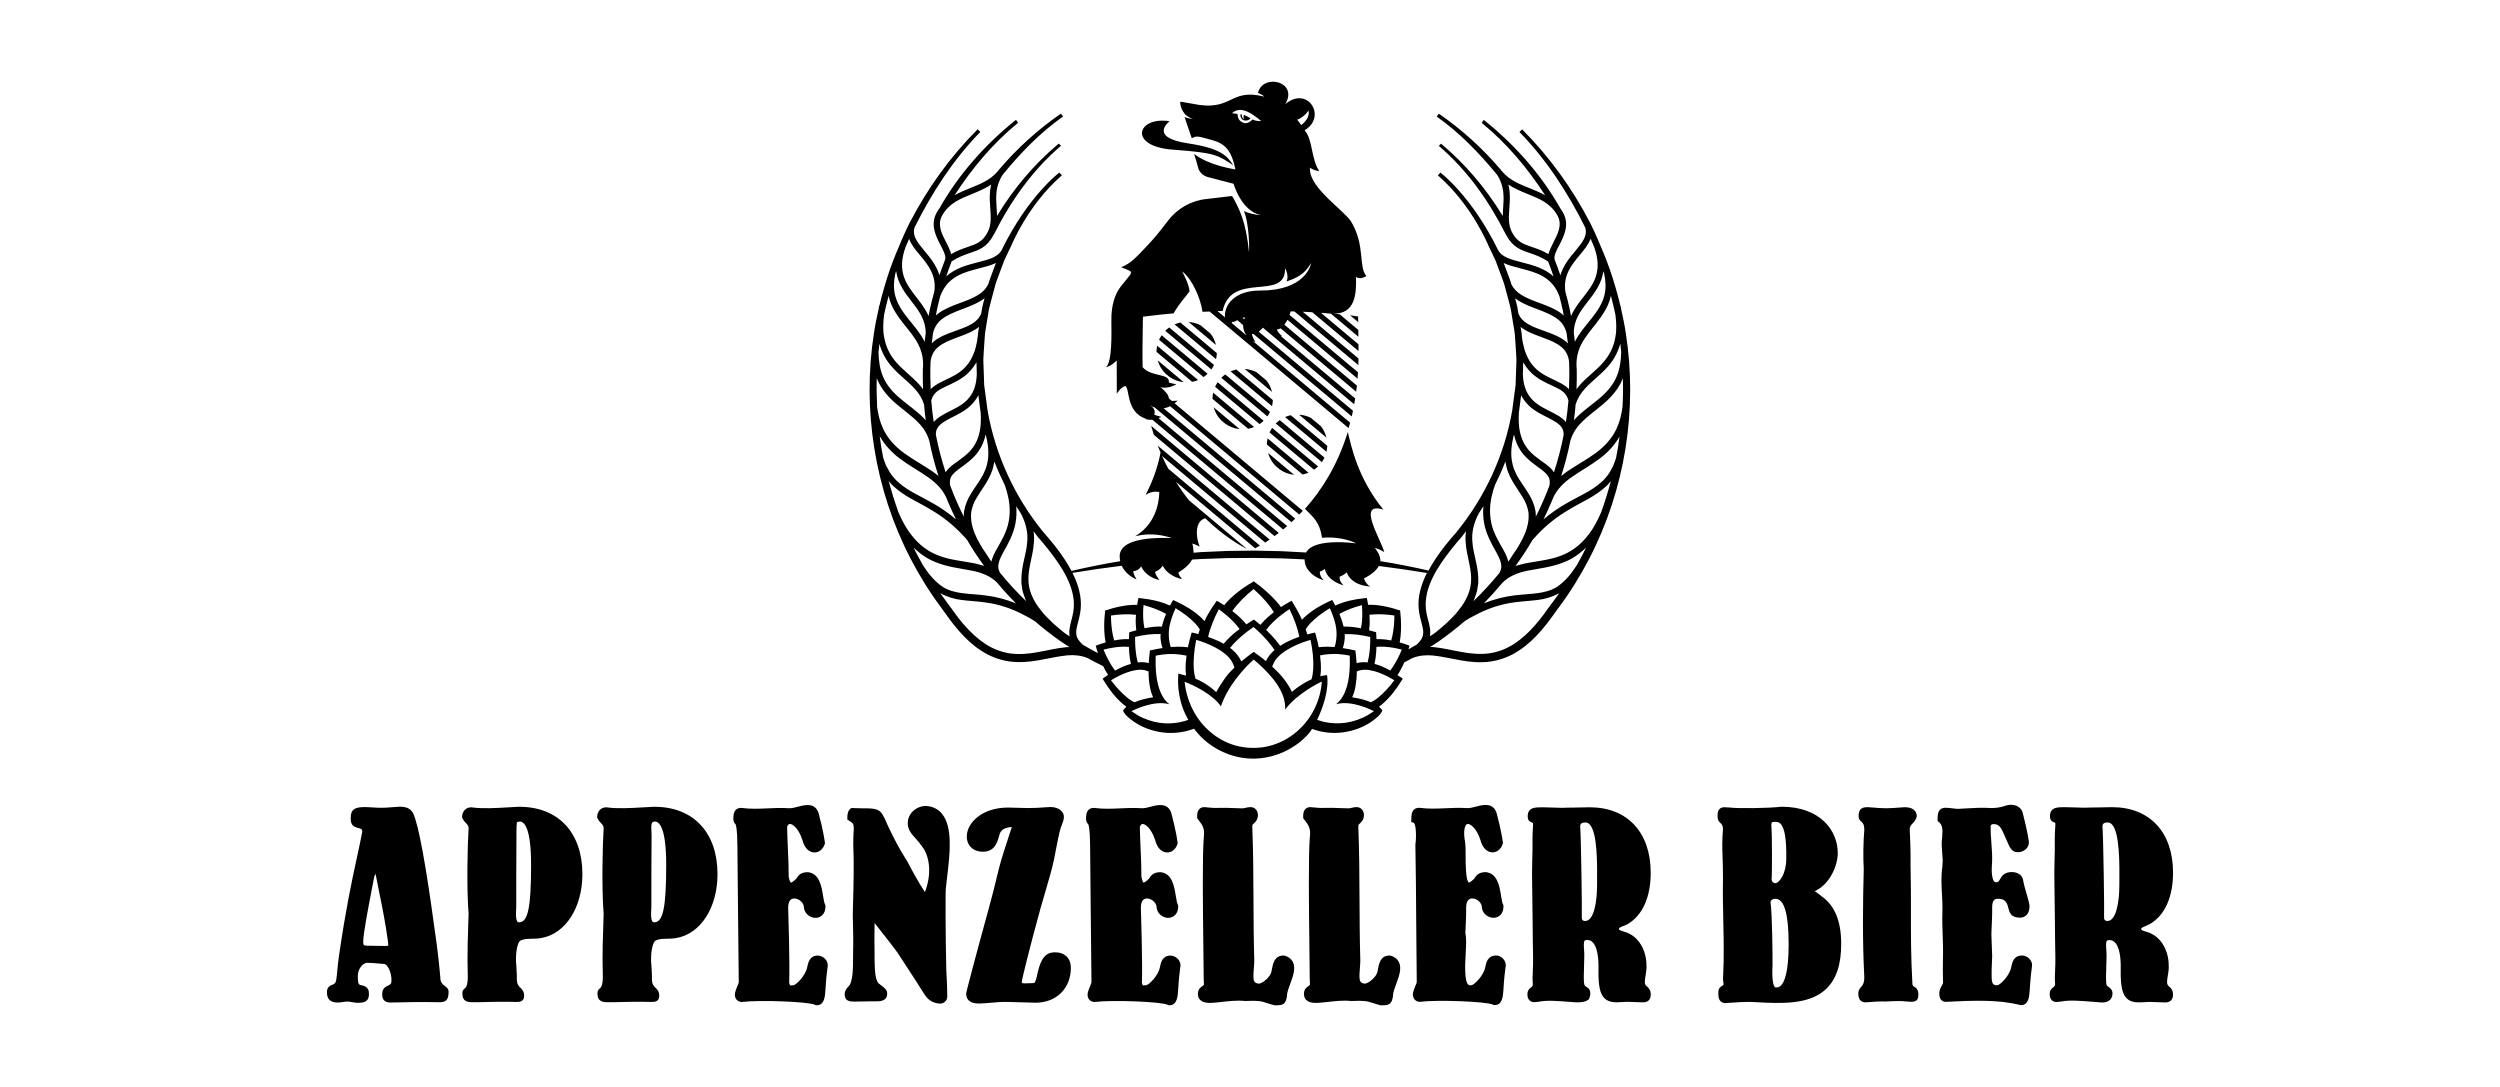 <?xml version="1.0" encoding="UTF-8"?>
<svg id="Ebene_1" data-name="Ebene 1" xmlns="http://www.w3.org/2000/svg" viewBox="0 0 460 200">
  <path d="M215.21,22.3s-3.96,2.96,3.27,4.06c5.96.89,7.24,2.2,8.45,4.04-2.95-1.84-2.97-2.26-11.19-2.87-8.23-.61-6.54-6.16-.53-5.23ZM219.52,70.22c.33-.07.63-.17.93-.29l-7.53-6.32c-.08.37-.12.74-.13,1.13l6.56,5.51c.05,0,.11-.01.16-.03ZM235.44,86.35c.78.56,1.7.92,2.68,1.02l-4.79-4.02c.27.95.77,1.78,1.43,2.43l.68.57ZM225.42,77.94c.78.56,1.7.92,2.68,1.02l-4.79-4.02c.27.95.77,1.78,1.43,2.43l.68.57ZM229.82,78.86c.32-.07.63-.17.93-.29l-7.53-6.32c-.08.37-.12.74-.13,1.13l6.56,5.51c.05,0,.11-.01.16-.03ZM223.37,67.15l-8.23-6.9c-.26.19-.51.4-.73.62l8.48,7.11c.18-.26.35-.54.48-.83ZM215.12,69.3c.78.56,1.7.92,2.68,1.02l-4.79-4.02c.27.95.77,1.78,1.43,2.43l.68.57ZM217.18,59.35c-.37.08-.72.19-1.05.34l7.62,6.39c.09-.36.14-.73.15-1.11l-6.71-5.63s0,0-.01,0ZM222.2,68.78l-8.46-7.1c-.18.27-.33.55-.47.84l8.18,6.86c.27-.18.52-.39.75-.61ZM239.84,87.27c.32-.07.63-.17.93-.29l-7.53-6.32c-.08.37-.12.74-.13,1.13l6.56,5.51c.05,0,.11-.01.16-.03ZM249.91,59.28c0-.41-.01-.77-.02-1.04-.46-.08-.96-.15-1.48-.23l1.5,1.26ZM220.9,59.85c-.67-.35-1.42-.55-2.19-.6l5.03,4.22c-.19-.77-.53-1.47-.99-2.07l-1.85-1.55ZM257.69,124.57l.42.3s-.27.44-.28.46c-.97,1.55-2.06,3-3.49,4.23-.19.16-.39.31-.6.46.03.02.51.52.62.73-.35.79-1.13,1.39-1.81,1.89-1.57,1.15-3.5,1.85-5.42,2.11-1.93.26-3.89.04-5.71-.63-.24.37-.46.69-.65.9-2.53,2.84-6.31,4.55-10.16,4.57-3.85,0-7.64-1.73-10.15-4.58-.27-.3-.51-.61-.75-.93-1.86.71-3.87.94-5.85.68-1.92-.26-3.85-.96-5.42-2.11-.68-.5-1.46-1.1-1.81-1.89.11-.2.59-.7.62-.73-.21-.15-.41-.3-.6-.46-1.44-1.23-2.52-2.68-3.49-4.23,0-.01-.28-.46-.28-.46l.42-.3c.19-.14.39-.27.58-.39-.34-.53-.63-1.07-.9-1.62-.98-.48-1.95-.97-2.9-1.5-1.15-.47-2.42-.6-3.74-.48-1.67.16-3.38.58-5.16.89-1.76.31-3.63.48-5.49.22-1.86-.26-3.65-.97-5.19-2-3.13-2.03-5.32-5.06-7.33-7.91-2.13-2.84-4.01-5.89-5.65-9.05-6.57-12.68-8.92-27.45-6.7-41.52.22-1.48.52-2.92.85-4.37.03-.18.04-.36.07-.53h.05c.54-2.27,1.19-4.52,1.95-6.72.02-.06.03-.11.04-.16h.02c.59-1.68,1.27-3.35,2-5.01.03-.08.05-.15.09-.23h0c.46-1.05.93-2.11,1.45-3.14.02-.05.03-.09.05-.13h.02c3.27-6.29,7.45-12.13,12.48-17.14l.49.49c-5,5.1-8.94,11.23-12.12,17.61-.41,1.45.42,2.57,1.86,4.3,1.03,1.23,2.19,2.63,2.73,4.45.33-.95.67-1.9,1.04-2.84l.03-.11c.15-.63-.33-1.56-.84-2.54-.88-1.7-1.98-3.82-.71-6.06.14-.27.31-.51.48-.74h0c3.57-6.32,8.45-11.79,14.09-16.3.19.24.2.28.39.54-4.6,3.75-8.48,8.37-11.68,13.33.88-.5,1.82-.88,2.74-1.26,1.89-.77,3.75-1.46,5.16-3.1.1-.13.2-.26.3-.38,3.32-3.9,7.15-7.37,11.36-10.27.19.24.2.28.39.53-4.2,2.95-7.8,6.69-11.06,10.65-1.43,2.14-1.3,4.19-1.16,6.19.03.48.07.97.08,1.45,3.02-5.02,6.86-9.55,11.35-13.31,0,.02.02.03.03.04.02.01.03.02.05.03.23.2.06.13.34.33-5.24,4.46-9.28,10.19-12.35,16.33h-.03c-.03.05-.05.11-.09.18-1.15,2.17-2.68,2.69-4.3,3.23-1.01.34-2.13.73-3.36,1.55-.35.9-.68,1.82-.99,2.74,1.72-1.54,3.91-2.1,5.83-2.59,1.99-.51,3.72-.95,4.39-2.3,4.87-9.94,10.59-14.21,10.59-14.21.02.01.25.25.47.51l-.27.24c-6.06,5.36-9.02,12.66-9.02,12.66-.43.94-.93,1.87-1.34,2.82l-1.09,2.93c-.17.49-.39.97-.52,1.47l-.4,1.51c-.25,1.01-.56,2-.78,3.02l-.51,3.08c-.07.52-.19,1.03-.23,1.54l-.11,1.56c-.06,1.04-.15,2.07-.19,3.11l.11,3.11.05,1.56.21,1.55.41,3.09c1.43,8.21,5.01,15.97,10.29,22.43,1.39,1.57,2.72,3.19,3.88,4.96.46.69.88,1.41,1.27,2.15,2.97-.69,5.97-1.3,8.98-1.79-.05-.21-.09-.43-.1-.66-.35-4.05,8.07-3.62,9.62-3.61-1.65-.49-3.82-1.02-6.78-.33,4.63-2.69,4.43-8.11,4.43-8.11,0,0-1.17-.38-2.51.52,1.67-3.21,2.4-5.92,2.75-7.81-.18-.41-.35-.83-.52-1.26l20.6,17.29c-.29.19-.57.37-.83.54l-18.97-15.92c.36.81.74,1.59,1.14,2.33l16.87,14.16c-.34.19-.64.36-.89.48l-14.57-12.23c.77,1.23,1.57,2.36,2.39,3.39l10.71,8.99c-1.25-.63-4.34-2.39-7.69-5.66,0,0,0,0,0,0-1.61.36-2,2.71-1.04,5.21-.53-.31-1.02-.46-1.36-.58.13.29.22,1.24.24,1.54,0,.05,0,.11,0,.16l1.35-.11,4.95-.22,4.96-.06,4.96.11,4.49.24c1.43-2.79,9.2-1.68,9.2-1.68,0,0-2.28-1.33-6.28-1.04-.44-2.97-1.62-3.75-3.13-5.32,2.99-3.33,5.96-7.92,7.85-14.05,0-.02.02-.04.03-.06.65,2.67,1.85,8.51,6.54,14.26-4.94-1.54-.57,5.22.17,7.82-.69-.46-1.38-.68-1.73-.76.16.23,1.07,1.3,1.01,2.42,2.97.48,5.93,1.06,8.86,1.73.38-.71.79-1.41,1.23-2.07,1.16-1.76,2.49-3.39,3.88-4.96,5.28-6.46,8.87-14.22,10.29-22.43l.41-3.09.21-1.55.05-1.56.11-3.11c-.04-1.04-.13-2.08-.19-3.11l-.11-1.56c-.04-.52-.16-1.03-.23-1.54l-.51-3.08c-.21-1.01-.53-2.01-.78-3.02l-.4-1.51c-.14-.5-.35-.98-.52-1.47l-1.09-2.93c-.41-.95-.91-1.87-1.34-2.82,0,0-2.96-7.3-9.02-12.66l-.27-.24c.22-.26.46-.5.47-.51,0,0,5.71,4.26,10.59,14.21.67,1.35,2.41,1.79,4.39,2.3,1.92.49,4.11,1.05,5.83,2.59-.3-.93-.64-1.84-.99-2.74-1.23-.82-2.35-1.21-3.36-1.55-1.62-.55-3.14-1.06-4.3-3.23-.04-.07-.06-.12-.09-.19h-.03c-3.07-6.12-7.11-11.86-12.35-16.32.29-.19.12-.13.34-.33.02-.01.03-.02.05-.03,0-.01.02-.02.03-.04,4.48,3.76,8.33,8.29,11.35,13.31.01-.48.04-.98.08-1.45.14-2,.27-4.05-1.16-6.19-3.26-3.95-6.87-7.7-11.06-10.65.19-.24.2-.28.39-.53,4.21,2.9,8.04,6.37,11.36,10.27.1.13.2.26.3.38,1.41,1.64,3.26,2.34,5.16,3.1.92.38,1.85.76,2.74,1.26-3.21-4.96-7.08-9.59-11.68-13.33.19-.25.2-.29.39-.54,5.64,4.51,10.52,9.98,14.09,16.29h0c.17.24.34.48.48.75,1.27,2.24.17,4.37-.71,6.06-.51.98-.99,1.92-.84,2.54l.03.11c.37.94.71,1.88,1.04,2.84.54-1.82,1.7-3.22,2.73-4.45,1.44-1.73,2.27-2.85,1.86-4.3-3.18-6.38-7.12-12.52-12.12-17.61l.49-.49c5.02,5.01,9.21,10.84,12.48,17.14h.02s.03.08.05.13c.52,1.03.99,2.09,1.45,3.14h0c.04.07.06.15.09.23.73,1.65,1.41,3.32,2,5.02h.02s.02.09.04.15c.76,2.2,1.41,4.45,1.95,6.73h.05c.03.17.04.35.07.53.32,1.45.63,2.89.85,4.37,2.22,14.07-.12,28.84-6.7,41.52-1.64,3.16-3.52,6.21-5.65,9.05-2.01,2.85-4.21,5.88-7.33,7.91-1.54,1.03-3.33,1.73-5.19,2-1.87.27-3.73.1-5.49-.22-1.77-.3-3.49-.73-5.16-.89-1.32-.12-2.6.01-3.74.48-.5.28-1,.54-1.5.8-.34.8-.75,1.57-1.24,2.33.19.13.39.25.58.39ZM257.94,119.53c-1.03-.27-2.1-.46-3.15-.53-.51-.03-1.02-.02-1.52.02-.02.7-.07,1.4-.17,2.1-.05.34-.11.68-.19,1.03.43.12.86.27,1.27.43.57.23,1.11.51,1.64.8.85-1.14,1.55-2.49,2.12-3.86ZM247.07,119.25c.65.1,1.29.22,1.94.36h0s.38.07.38.07l.05.42c.08.65.14,1.29.17,1.93.13-.03.26-.07.39-.1.56-.11,1.11-.1,1.64-.04.08-.31.15-.64.21-.96.22-1.21.29-2.48.27-3.72-1.54-.37-3.16-.59-4.7-.53.11,1.3-.3,2.42-.36,2.58ZM247.21,115.3c.9-.03,1.77.06,2.63.2.19.03.38.08.57.12.08-.36.14-.74.18-1.11.1-1.03.09-2.12,0-3.17-1.45.39-2.9.92-4.15,1.62.22.52.42,1.04.58,1.59.07.25.14.51.2.76ZM252.84,116.23h0s.36.1.36.1l.03.39c.02.3.03.59.04.88.56-.01,1.11.01,1.65.07.36.04.72.1,1.07.17.09-.31.17-.63.23-.95.24-1.17.34-2.42.35-3.64-1.55-.23-3.14-.31-4.6-.13.04.49.06.97.05,1.47-.01.45-.05.91-.11,1.38.31.08.62.16.93.26ZM286.91,109.13c-1.23.69-2.61,1.11-3.96,1.26-1.41.18-2.79.24-4.12.42-2.68.32-5.23,1.19-7.6,2.49-.6.29-1.18.64-1.75,1.01-1.54,1.33-3.15,2.58-4.82,3.75-.49.34-1,.66-1.51.98.2.01.39,0,.58.02,1.85.18,3.56.63,5.28.92,1.69.31,3.39.46,5.03.23,1.64-.23,3.21-.85,4.61-1.77,1.4-.92,2.66-2.09,3.78-3.38.58-.63,1.09-1.32,1.62-2.01.5-.71,1.02-1.43,1.56-2.13.45-.59.87-1.2,1.3-1.8ZM291.82,100.77c-1.17,1.15-2.57,2.11-4.11,2.7-2.18.88-4.5,1.12-6.64,1.54-1.8.36-3.45,1.02-4.63,2.23-1.08,1.3-2.22,2.56-3.41,3.77,1.81-.72,3.72-1.24,5.65-1.46,2.79-.35,5.61-.18,7.79-1.56,1.47-.97,2.63-2.39,3.63-3.94.37-.67.74-1.32,1.09-1.99.23-.43.43-.86.64-1.29ZM296.4,88.52c-.3.37-.61.75-.98,1.05-2.02,1.86-4.49,2.83-6.64,4.15-2.19,1.27-4.18,2.82-5.91,4.66-.32.33-.61.68-.92,1.02-.4.68-.8,1.36-1.23,2.02-.59.92-1.22,1.83-1.87,2.72.65-.2,1.3-.36,1.93-.5,2.25-.42,4.44-.62,6.43-1.39,2-.74,3.7-2.08,5-3.78,1-1.24,1.73-2.68,2.38-4.16.69-1.9,1.29-3.82,1.8-5.77ZM298.04,80.25c-.91,1.62-2.2,3.02-3.66,4.1-1.71,1.29-3.56,2.29-5.21,3.45-1.38.97-2.57,2.13-3.28,3.55-.08.2-.17.4-.26.61-.02.08-.06.14-.09.22-.48,1.15-.99,2.28-1.54,3.39,1.29-1.09,2.69-2.08,4.14-2.9,2.25-1.33,4.69-2.3,6.48-3.94.49-.38.84-.87,1.23-1.33.36-.49.63-1.04.93-1.57.19-.51.4-1.01.57-1.53.27-1.34.48-2.68.66-4.04ZM288.69,71.61c.08-1.68.09-3.37.02-5.05-.12-1.08-.58-2.04-1.43-2.73-.88-.73-2.03-1.2-3.22-1.64-1.18-.45-2.44-.85-3.63-1.59-.23-.12-.43-.29-.64-.46.04.2.06.41.1.61h0c.03.21.07.42.09.61l.04.48c.04.38.08.75.16,1.12.18.71.3,1.45.6,2.11.52,1.35,1.37,2.54,2.55,3.37,1.17.87,2.57,1.38,3.99,2.14.47.28.96.61,1.38,1.03ZM286.78,71.55c-1.28-.69-2.8-1.22-4.12-2.2-.99-.69-1.8-1.64-2.39-2.69l-.06,2.15c.02.86.13,1.71.4,2.5.41,1.3,1.27,2.38,2.43,3.15,1.15.81,2.52,1.31,3.87,2.14.42.28.86.62,1.22,1.06.2-1.32.36-2.64.46-3.97-.22-.92-.83-1.65-1.8-2.14ZM279.51,75.73s-.02.07-.03.1c-.04.67-.06,1.34-.02,2,.08,1.6.5,3.16,1.38,4.42.88,1.28,2.21,2.15,3.62,3.17.5.39,1.07.85,1.47,1.48.73-2.27,1.34-4.57,1.79-6.89,0-.37-.05-.74-.2-1.05-.23-.54-.72-.96-1.29-1.33-1.16-.74-2.6-1.28-3.89-2.17-1.01-.67-1.88-1.63-2.45-2.74l-.39,3.02ZM298.54,69.77c-.73,1.81-2.08,3.33-3.51,4.54-1.43,1.23-2.95,2.26-4.14,3.53-.92.92-1.57,2.03-1.94,3.24-.44,2.21-1.01,4.38-1.69,6.51.37-.31.76-.61,1.16-.88,1.76-1.21,3.59-2.16,5.21-3.37,1.61-1.18,2.98-2.66,3.81-4.45.58-1.25.91-2.6,1.1-3.98.1-1.77.12-3.56.07-5.33-.02.06-.05.13-.07.2ZM298.13,63.24c-.44,1.58-1.23,3.07-2.33,4.26-1.31,1.5-2.9,2.61-4.12,3.96-.82.87-1.43,1.87-1.77,2.97-.07.97-.18,1.94-.31,2.9.11-.14.23-.28.36-.4,1.35-1.39,2.92-2.41,4.28-3.58,1.38-1.15,2.55-2.46,3.22-4.06.61-1.43.81-2.99.84-4.58-.05-.5-.1-.98-.16-1.48ZM293.81,59.37c-1.06,1.35-2.16,2.61-2.88,4.03-.72,1.42-.98,3-.81,4.58h0c.03,1.22,0,2.43-.04,3.65.22-.34.47-.65.75-.94,1.35-1.47,2.92-2.57,4.11-3.95,1.22-1.35,2.02-2.99,2.3-4.78.25-1.32.16-2.68,0-4.05-.25-1.19-.53-2.35-.84-3.52-.03.11-.03.22-.06.33-.45,1.79-1.49,3.3-2.54,4.64ZM292.2,55.43c-1.35,1.74-2.63,3.41-2.62,5.87.07.53.14,1.05.2,1.59,0-.02.02-.04.02-.05.81-1.62,2-2.92,3.03-4.23,1.04-1.3,1.96-2.66,2.35-4.18.36-1.32.27-2.72-.01-4.09-.05-.14-.1-.3-.15-.44-.33,2.32-1.62,3.99-2.82,5.54ZM288.01,53.61c.29,1.06.57,2.12.8,3.2.1.44.17.9.26,1.34.56-1.28,1.4-2.38,2.23-3.44,1.89-2.42,3.67-4.72,2.01-9.29-.21-.5-.42-1-.64-1.49-.4,1.06-1.18,2.02-1.96,2.95-1.53,1.84-3.1,3.74-2.69,6.72ZM286.56,39.63c-1.25-2.22-3.28-3.05-5.43-3.91-.75-.3-1.5-.62-2.23-.99-.46-.23-.92-.47-1.36-.77.09.38.16.75.21,1.12.13,1.13.05,2.22-.03,3.24-.12,1.59-.22,3.09.5,4.44.94,1.76,2.07,2.15,3.65,2.68.69.24,1.45.49,2.28.9.25.12.51.26.77.42.07-.31.19-.63.33-.95.17-.4.37-.8.58-1.22.83-1.61,1.69-3.26.73-4.96ZM279.93,54.26c1.07.67,2.32,1.11,3.59,1.58,1.27.48,2.59.96,3.78,1.85.16.11.29.26.43.38-.07-.33-.12-.66-.18-.99-.19-.86-.39-1.72-.62-2.57-1.35-3.64-4.32-4.4-7.21-5.14-1.09-.28-2.14-.55-3.04-.98l.78,2.09c.18.51.4,1,.54,1.5l.06.25c.39.84,1.04,1.53,1.88,2.03ZM279.21,56.63l.17,1.03c.3.8.9,1.45,1.69,1.92,1.01.61,2.21,1,3.43,1.45,1.2.44,2.49.91,3.61,1.8.14.11.25.25.38.38-.06-.61-.14-1.22-.22-1.82-.23-1.08-.8-2.03-1.7-2.7-.99-.74-2.21-1.23-3.46-1.71-1.26-.48-2.57-.94-3.8-1.71-.18-.12-.36-.25-.53-.38.16.58.32,1.16.44,1.75ZM278.33,85.48c.07.23.11.48.2.71l.3.69c.16.47.47.89.71,1.33.55.88,1.18,1.72,1.75,2.68.6.92,1.04,2.03,1.25,3.18.04.33.05.66.05,1,.94-1.86,1.77-3.77,2.5-5.71.08-.47.1-.93-.04-1.32-.19-.59-.73-1.1-1.36-1.59-1.28-.95-2.84-1.97-3.86-3.48-.63-.92-1.02-1.95-1.26-3-.02.07-.04.15-.07.23-.42,1.76-.62,3.57-.17,5.28ZM274.37,96.11c.34,1.71,1.2,3.24,2.14,4.86.39.69.8,1.45,1.01,2.35.07-.1.14-.18.22-.28.44-.71.9-1.4,1.38-2.09.76-1.23,1.46-2.49,1.83-3.83.29-.95.38-1.93.29-2.87-.17-.93-.49-1.84-1.04-2.71-.52-.88-1.15-1.74-1.72-2.68-.25-.49-.57-.94-.77-1.48l-.32-.78c-.1-.27-.15-.55-.23-.83-.07-.28-.12-.57-.17-.85-.57,1.48-1.22,2.92-1.92,4.34-.19.55-.37,1.1-.5,1.66-.45,1.72-.54,3.5-.19,5.19ZM270.92,99.71c.13,2.14,1.05,4.29,1.08,6.75v.91c-.04.31-.1.61-.15.91-.06.62-.31,1.18-.51,1.76-.06.21-.15.41-.25.6,1.71-1.66,3.34-3.41,4.84-5.26.24-.47.36-.94.3-1.45-.08-.73-.48-1.51-.91-2.31-.89-1.57-1.85-3.32-2.22-5.24-.21-1.07-.24-2.15-.16-3.22-.27.45-.57.89-.86,1.33-.85,1.63-1.34,3.4-1.16,5.22ZM262.6,109.02c-.23.95-.32,1.92-.25,2.88.08.98.35,1.92.62,2.96.12.52.23,1.1.19,1.72,0,.17-.03.34-.06.5.19-.14.41-.26.61-.4.18-.12.35-.26.53-.39.65-.53,1.31-1.07,1.92-1.63.77-.79,1.63-1.52,2.25-2.41,1.38-1.68,2.32-3.67,2.28-5.78.02-2.12-.86-4.3-1.01-6.69-.06-.68-.03-1.37.07-2.04-.26.34-.51.68-.77,1.01l-.03.03h0c-1.36,1.55-2.64,3.15-3.78,4.83-1.13,1.68-2.09,3.49-2.57,5.39ZM186.83,96.38c-.37,1.92-1.33,3.67-2.22,5.24-.43.8-.83,1.58-.91,2.31-.07.51.05.98.3,1.45,1.5,1.86,3.12,3.61,4.84,5.26-.1-.2-.19-.39-.25-.6-.2-.58-.45-1.15-.51-1.76-.05-.3-.11-.6-.14-.91v-.91c.02-2.46.94-4.61,1.07-6.75.18-1.82-.31-3.59-1.16-5.22-.29-.44-.59-.88-.86-1.33.09,1.07.05,2.15-.16,3.22ZM182.23,87.38c-.2.54-.52.99-.77,1.48-.57.94-1.21,1.81-1.72,2.68-.55.86-.88,1.78-1.04,2.71-.09.95,0,1.92.29,2.87.38,1.34,1.07,2.59,1.83,3.83.48.69.93,1.38,1.38,2.09.08.1.15.18.22.28.21-.9.62-1.65,1.01-2.35.93-1.61,1.8-3.15,2.14-4.86.36-1.69.26-3.47-.19-5.19-.13-.56-.31-1.11-.5-1.66-.7-1.42-1.35-2.86-1.92-4.34-.05.28-.1.57-.17.85-.08.28-.12.56-.23.83l-.32.78ZM180.1,82.96c-1.02,1.52-2.57,2.53-3.86,3.48-.64.49-1.17,1-1.36,1.59-.14.39-.12.85-.04,1.32.73,1.94,1.56,3.85,2.5,5.71,0-.34,0-.67.05-1,.21-1.15.65-2.26,1.25-3.18.57-.96,1.2-1.8,1.75-2.68.24-.44.54-.86.71-1.33l.3-.69c.09-.23.12-.48.2-.71.45-1.71.26-3.52-.17-5.28-.02-.08-.04-.16-.07-.23-.24,1.05-.63,2.09-1.26,3ZM171.35,73.69c.1,1.33.26,2.65.46,3.97.37-.44.8-.78,1.22-1.06,1.35-.84,2.72-1.34,3.87-2.14,1.16-.77,2.02-1.85,2.43-3.15.26-.79.37-1.64.4-2.5l-.06-2.15c-.59,1.05-1.4,1.99-2.39,2.69-1.31.98-2.84,1.51-4.12,2.2-.97.49-1.58,1.22-1.8,2.14ZM172.61,70.58c1.42-.76,2.83-1.27,3.99-2.14,1.17-.83,2.02-2.02,2.55-3.37.31-.66.43-1.4.6-2.11.07-.37.12-.74.16-1.12l.04-.48c.02-.2.06-.4.09-.6h0c.04-.21.06-.42.1-.62-.21.17-.42.34-.64.46-1.18.73-2.44,1.14-3.63,1.59-1.18.45-2.34.91-3.22,1.64-.85.69-1.31,1.65-1.43,2.73-.07,1.69-.05,3.37.02,5.05.41-.42.91-.75,1.38-1.03ZM172.2,80.01c.45,2.33,1.06,4.63,1.79,6.89.4-.63.97-1.1,1.47-1.48,1.41-1.02,2.74-1.89,3.62-3.17.89-1.25,1.3-2.82,1.38-4.42.04-.66.03-1.33-.02-2,0-.03-.02-.07-.03-.1l-.39-3.02c-.57,1.11-1.44,2.07-2.45,2.74-1.29.89-2.73,1.43-3.89,2.17-.57.38-1.06.8-1.29,1.33-.15.31-.19.68-.2,1.05ZM181.15,54.88c-.17.13-.35.26-.53.38-1.23.77-2.54,1.23-3.8,1.71-1.25.48-2.47.97-3.46,1.71-.9.67-1.47,1.62-1.7,2.7-.09.6-.16,1.21-.22,1.82.13-.13.24-.27.38-.38,1.12-.9,2.4-1.37,3.61-1.8,1.21-.45,2.41-.83,3.43-1.45.79-.47,1.39-1.12,1.69-1.92l.17-1.03c.12-.59.28-1.17.44-1.75ZM174.1,44.59c.22.41.41.82.58,1.22.15.32.26.64.33.95.26-.16.52-.3.77-.42.83-.4,1.59-.66,2.28-.9,1.58-.53,2.72-.91,3.65-2.68.72-1.35.62-2.86.5-4.44-.08-1.02-.15-2.11-.03-3.24.05-.37.11-.75.21-1.12-.44.29-.9.54-1.36.77-.73.37-1.48.69-2.23.99-2.15.87-4.19,1.69-5.43,3.91-.96,1.7-.1,3.36.73,4.96ZM172.19,58.07c.14-.12.27-.27.43-.38,1.19-.88,2.51-1.37,3.78-1.85,1.27-.47,2.52-.91,3.59-1.58.84-.5,1.48-1.19,1.88-2.03l.06-.25c.14-.51.36-1,.54-1.5l.78-2.09c-.9.43-1.95.7-3.04.98-2.9.74-5.86,1.5-7.21,5.14-.23.85-.43,1.71-.62,2.57-.06.33-.11.66-.18.99ZM168.63,54.72c.83,1.06,1.68,2.16,2.23,3.44.08-.45.15-.9.26-1.34.23-1.08.51-2.15.8-3.2.41-2.98-1.16-4.89-2.69-6.72-.79-.93-1.56-1.89-1.96-2.95-.22.49-.44.99-.64,1.49-1.66,4.57.13,6.86,2.01,9.29ZM164.73,54.43c.39,1.52,1.31,2.88,2.35,4.18,1.04,1.31,2.22,2.6,3.03,4.23,0,.01.02.03.02.05.06-.54.13-1.06.2-1.59,0-2.46-1.27-4.13-2.62-5.87-1.2-1.54-2.49-3.22-2.82-5.54-.05.14-.1.3-.15.44-.29,1.37-.37,2.77-.02,4.09ZM162.68,61.97c.28,1.79,1.08,3.43,2.3,4.78,1.2,1.37,2.77,2.48,4.11,3.95.28.29.52.6.75.94-.04-1.22-.06-2.43-.04-3.65h0c.17-1.58-.08-3.16-.81-4.58-.71-1.43-1.81-2.68-2.88-4.03-1.05-1.34-2.09-2.86-2.54-4.64-.03-.11-.03-.22-.06-.33-.31,1.17-.59,2.34-.84,3.52-.16,1.36-.25,2.72,0,4.05ZM161.64,64.73c.04,1.59.23,3.15.84,4.58.67,1.6,1.84,2.91,3.22,4.06,1.36,1.16,2.92,2.19,4.28,3.58.13.12.24.26.36.4-.13-.97-.24-1.93-.31-2.9-.34-1.11-.94-2.11-1.77-2.97-1.22-1.35-2.81-2.45-4.12-3.96-1.1-1.19-1.89-2.68-2.33-4.26-.06.5-.11.98-.16,1.48ZM161.39,74.9c.19,1.39.52,2.74,1.1,3.98.83,1.79,2.2,3.27,3.81,4.45,1.62,1.21,3.46,2.16,5.21,3.37.4.26.78.57,1.16.88-.68-2.13-1.25-4.3-1.69-6.51-.37-1.21-1.02-2.31-1.94-3.24-1.2-1.27-2.72-2.3-4.14-3.53-1.43-1.21-2.77-2.73-3.51-4.54-.02-.07-.05-.14-.07-.2-.05,1.78-.02,3.56.07,5.33ZM163.12,85.82c.3.52.58,1.08.93,1.57.39.46.75.95,1.23,1.33,1.79,1.65,4.23,2.62,6.48,3.94,1.46.83,2.85,1.82,4.14,2.9-.54-1.11-1.06-2.24-1.54-3.39-.03-.08-.07-.14-.09-.22-.09-.21-.18-.4-.26-.61-.7-1.43-1.89-2.58-3.28-3.55-1.64-1.16-3.5-2.15-5.21-3.45-1.45-1.08-2.75-2.48-3.66-4.1.18,1.36.39,2.7.66,4.04.18.52.39,1.02.57,1.53ZM167.71,98.45c1.3,1.7,3,3.04,5,3.78,1.98.77,4.17.97,6.43,1.39.64.14,1.28.3,1.93.5-.64-.89-1.28-1.8-1.87-2.72-.43-.66-.83-1.34-1.23-2.02-.3-.34-.59-.7-.92-1.02-1.73-1.84-3.71-3.39-5.91-4.66-2.15-1.32-4.62-2.29-6.64-4.15-.37-.3-.68-.68-.98-1.05.51,1.95,1.12,3.88,1.8,5.77.65,1.49,1.38,2.93,2.38,4.16ZM173.47,107.99c2.18,1.38,5,1.2,7.79,1.56,1.93.22,3.84.74,5.65,1.46-1.19-1.21-2.34-2.47-3.41-3.77-1.18-1.22-2.83-1.87-4.63-2.23-2.14-.42-4.46-.66-6.64-1.54-1.55-.59-2.94-1.55-4.11-2.7.2.43.41.87.64,1.29.35.67.72,1.33,1.09,1.99,1,1.55,2.16,2.97,3.63,3.94ZM196.77,119.05c-.51-.32-1.02-.64-1.51-.98-1.67-1.16-3.29-2.42-4.82-3.75-.57-.37-1.14-.72-1.75-1.01-2.37-1.31-4.92-2.17-7.6-2.49-1.33-.19-2.71-.24-4.12-.42-1.34-.15-2.72-.57-3.96-1.26.43.6.85,1.2,1.3,1.8.54.7,1.06,1.42,1.56,2.13.53.69,1.04,1.39,1.62,2.01,1.13,1.29,2.39,2.46,3.78,3.38,1.4.92,2.97,1.53,4.61,1.77,1.64.23,3.34.08,5.03-.23,1.71-.29,3.43-.74,5.28-.92.19-.02.39-.01.58-.02ZM197.32,109.02c-.48-1.91-1.44-3.71-2.57-5.39-1.14-1.68-2.43-3.28-3.78-4.83h0s-.03-.03-.03-.03c-.26-.33-.51-.67-.77-1.01.1.67.13,1.35.07,2.04-.15,2.39-1.03,4.57-1.01,6.69-.04,2.11.9,4.1,2.28,5.78.62.89,1.48,1.62,2.25,2.41.62.56,1.27,1.1,1.92,1.63.19.13.36.26.53.39.2.15.42.27.61.4-.03-.16-.06-.33-.06-.5-.04-.62.08-1.2.19-1.72.27-1.05.53-1.99.62-2.96.07-.96-.01-1.93-.25-2.88ZM203.43,118.22c-.07-.37-.12-.73-.16-1.09-.16-1.49-.12-2.93.04-4.4l.04-.41.36-.08c.97-.34,1.94-.58,2.95-.75.83-.14,1.69-.22,2.57-.19.04-.26.08-.51.14-.77l.11-.5.52.06c1.81.19,3.57.56,5.28,1.34.1-.19.2-.38.31-.58l.26-.44.47.21c1.68.77,3.25,1.69,4.64,2.97.16.15.48.49.67.7.09-.19.17-.39.27-.58.5-.95,1.04-1.85,1.68-2.72v-.02s.31-.43.31-.43l.45.26c.31.18.61.37.91.56.66-.82,1.41-1.53,2.19-2.17.93-.75,1.88-1.42,2.93-2.01h0s.3-.22.3-.22l.33.24c.71.51,1.36,1.04,2,1.61.64.56,1.25,1.17,1.83,1.82.3.34.6.7.87,1.07.48-.32.97-.62,1.5-.91l.46-.25.28.45v.02c.61.98,1.16,1.98,1.62,3.03.15-.16.29-.31.45-.46,1.4-1.29,2.96-2.2,4.64-2.97l.47-.21.26.44c.11.19.21.38.31.58,1.71-.78,3.46-1.15,5.28-1.34l.52-.06.11.5c.06.26.1.52.14.77.88-.03,1.74.04,2.57.19,1.01.17,1.98.41,2.95.75l.36.08.04.41c.16,1.47.19,2.91.04,4.4-.04.36-.09.73-.16,1.09.44.12.88.25,1.32.41l.49.18s-.14.51-.15.52c-.01.05-.03.1-.05.16h0c.52-.29,1.04-.58,1.55-.89.31-.29.58-.6.79-.92.48-.73.46-1.54.21-2.52-.25-.97-.56-2.03-.66-3.14-.1-1.11,0-2.24.27-3.3.28-1.16.72-2.25,1.24-3.28-2.95-.49-5.9-.92-8.86-1.29-.37.72-1.18,1.5-2.73,2.29.25.77.65,1.18,1.15,1.49-3.57-.28-4.21-2.33-4.29-2.58,0,0,0-.02,0-.03-.25.19-.54.51-1.33.8-.03.71.27,1.15.72,1.61-2.87-.92-3.31-2.45-3.44-3.04h-.02c-.1.06-.3.33-.9.5,0,.74.29,1.18.72,1.6-2.87-.92-3.36-2.81-3.36-2.81h.01c-.02-.06-.04-.11-.06-.16-.08-.29-.11-.58-.12-.88l-4.28-.19-4.92-.08-4.92.03-4.92.17-1.67.1c-.32.65-1.01,1.46-2.53,2.39.11.51.41.8.7,1.22-2.69-.63-3.45-2.24-3.56-2.5,0,0,0,0,0-.01-.15.25-.37.7-1.42,1.17.09.57.45.97.81,1.5-2.69-.63-3.35-2.51-3.35-2.52h-.02c-.07.14-.4.76-1.44.9.02.54.33.98.6,1.52-1.71-.77-2.43-1.9-2.73-2.53-3.03.37-6.05.81-9.06,1.31.53,1.05.97,2.14,1.25,3.31.26,1.07.36,2.19.27,3.3-.1,1.1-.41,2.17-.66,3.14-.25.98-.27,1.8.21,2.52.21.32.48.63.79.92.93.56,1.87,1.08,2.83,1.58-.09-.28-.18-.56-.26-.85,0-.02-.15-.52-.15-.52l.49-.18c.44-.16.88-.29,1.32-.41ZM244.25,118.99c.39,0,.94.03,1.32.06.45-1.32.44-2.99.16-4.17-.24-1.01-.61-2.02-1.05-2.97-1.3.79-2.55,1.71-3.57,2.76-.33.35-.62.72-.86,1.11.1.31.21.63.29.95.3-.08.6-.16.92-.23l.51-.11.15.5v.02c.21.72.38,1.44.53,2.17.54-.06,1.08-.09,1.61-.08ZM220.5,116.67c.08-.29.16-.58.26-.87-.24-.39-.54-.78-.88-1.13-1.02-1.05-2.27-1.97-3.57-2.76-.44.95-.81,1.97-1.05,2.97-.29,1.18-.3,2.86.16,4.17.38-.03.94-.05,1.32-.06.6,0,1.22.03,1.83.11.16-.74.34-1.47.55-2.2v-.02s.16-.5.16-.5l.5.11c.3.06.59.14.88.22-.05-.01-.11-.03-.16-.04ZM219.66,123.16c.04.6.15,1.18.31,1.72.55.23,1.09.49,1.61.8.64.38,1.24.82,1.8,1.31.14.12.27.24.4.36.67-1.23,1.83-2.92,2.35-3.49.33-.36.67-.7,1.01-1.03-.11-.34-.25-.67-.41-1-.61-1.1-1.8-1.99-3.08-2.67-.64-.35-1.31-.64-2-.91-.51-.19-1.03-.37-1.55-.52-.36,1.79-.55,3.65-.44,5.42ZM234.39,112.64c-.22-.36-.46-.7-.71-1.04-.87-1.16-1.92-2.24-3.02-3.21-1.48,1.2-2.89,2.56-3.92,4.04.49.38.98.77,1.44,1.21.4.39.79.8,1.15,1.24.35-.23.69-.46,1.06-.68h0s.32-.2.32-.2l.31.24c.31.24.61.48.9.73.43-.53.91-1.01,1.4-1.45.35-.31.71-.6,1.07-.88ZM234.22,114.49c-.46.44-.88.92-1.25,1.42.62.59,1.22,1.21,1.77,1.88.28.34.56.69.81,1.05.47-.31.95-.58,1.45-.83.68-.33,1.37-.6,2.08-.85-.35-1.72-1.01-3.46-1.82-5.08-.46.3-.92.62-1.35.95-.59.45-1.17.94-1.69,1.45ZM225.55,113.11c-.42-.35-.85-.69-1.29-1.01-.84,1.61-1.56,3.33-1.95,5.03,0,.02,0,.05-.01.07.66.23,1.31.48,1.95.78.3.15.61.31.9.47.69-.83,1.46-1.55,2.28-2.21.21-.17.44-.33.66-.49-.28-.39-.59-.76-.92-1.12-.5-.54-1.04-1.05-1.61-1.53ZM228.08,121.08c.12.2.23.41.33.62.63-.53,1.28-1.03,1.95-1.52l.34-.24.31.24h0c.67.47,1.31.95,1.93,1.47.09-.18.18-.37.28-.54.36-.59.8-1.08,1.29-1.5-.23-.35-.48-.7-.74-1.03-.91-1.16-1.99-2.24-3.12-3.21-1.6,1.09-3.13,2.38-4.32,3.84,0,0,0,0,0,0,.65.5,1.28,1.09,1.75,1.87ZM234.09,122.66c.41.38.81.77,1.2,1.18.65.69,1.26,1.44,1.78,2.29.3.51.47.77.64,1.19.1-.08.19-.17.29-.25.36-.3,1.63-1.33,3.31-2.07.18-.57.28-1.2.32-1.83.1-1.77-.11-3.64-.49-5.43-.52.15-1.05.32-1.56.51-.69.26-1.37.55-2.01.9-1.28.67-2.49,1.55-3.12,2.66-.14.28-.26.56-.37.84ZM208.97,114.59c-.01-.49.01-.98.05-1.47-1.46-.18-3.06-.09-4.6.13,0,1.22.11,2.47.35,3.64.06.32.14.64.23.95.35-.07.71-.13,1.07-.17.54-.06,1.09-.09,1.65-.07,0-.29.02-.59.04-.88l.03-.39.36-.1h0c.31-.1.62-.18.93-.26-.06-.46-.1-.92-.11-1.38ZM208.86,117.2c-.02,1.24.05,2.51.27,3.72.06.33.13.65.21.96.53-.06,1.07-.06,1.64.04.13.03.26.07.39.1.03-.64.09-1.29.17-1.93l.05-.42.38-.07h0c.65-.15,1.29-.27,1.94-.36-.06-.15-.47-1.28-.36-2.58-1.53-.06-3.15.16-4.7.53ZM213.98,114.54c.16-.55.36-1.07.58-1.59-1.25-.7-2.69-1.22-4.15-1.62-.1,1.05-.11,2.14,0,3.17.04.38.1.75.18,1.11.19-.04.38-.08.57-.12.86-.15,1.73-.23,2.63-.2.06-.26.12-.51.2-.76ZM205.17,123.39c.53-.29,1.07-.57,1.64-.8.41-.17.83-.31,1.27-.43-.08-.34-.14-.69-.19-1.03-.1-.7-.15-1.4-.17-2.1-.5-.05-1.01-.06-1.52-.02-1.05.06-2.12.26-3.15.53.57,1.37,1.27,2.72,2.12,3.86ZM207.53,128.46c.38.3.79.56,1.2.76.48-.2.98-.37,1.47-.51.59-.16,1.19-.28,1.79-.38.06-.01.13-.02.19-.03-.14-.31-.26-.62-.36-.93-.24-.83-.37-1.65-.43-2.46-.04-.46-.05-.92-.06-1.37-.22-.08-.44-.15-.66-.22-1.03-.23-2.26.02-3.41.45-.98.36-1.94.85-2.84,1.4.91,1.22,1.96,2.38,3.11,3.29ZM215.45,133.09c1.09-.05,2.18-.27,3.2-.63-.42-.74-.78-1.5-1.06-2.3-.61-1.78-.9-3.65-.81-5.5l.04-.74.64.2h0c.26.05.51.12.77.18-.04-.36-.07-.71-.08-1.06-.02-.89.06-1.75.17-2.6-2.85-.6-4.7-.15-5.67,0-.04,1.36-.27,6.84,2.52,8.95-2.85-.85-6.73,1.14-6.96,1.26h-.02s.25.18.25.18c.3.21.6.4.91.58.62.36,1.28.65,1.95.88,1.34.47,2.76.68,4.16.61ZM242.22,129.62c.33-.78.58-1.59.75-2.42.09-.42.15-.84.2-1.26l.05-.52-.18.07c-.29.11-4.51,2.23-6.57,5.07.06-1.7-.51-2.88-.88-3.61-.38-.74-.88-1.45-1.43-2.13-1.02-1.25-2.22-2.41-3.48-3.46-1.56,1.35-4.78,4.82-6.03,8.6-1.52-2.18-4.92-3.86-6.69-4.52.33,3.14,1.64,6.14,3.79,8.35,1.17,1.19,2.53,2.19,4.05,2.84,1.51.66,3.16.99,4.81.98,3.31.05,6.56-1.42,8.87-3.81,1.17-1.19,2.1-2.62,2.74-4.18ZM252.81,130.85h-.02c-.23-.13-4.1-2.11-6.96-1.27,2.79-2.1,2.56-7.58,2.52-8.95-.94-.14-2.73-.58-5.46-.04.11.87.18,1.74.16,2.64-.02.4-.05.8-.11,1.2.4-.1.81-.18,1.24-.21.38,2.62-.7,5.91-1.83,8.23,1.02.37,2.11.59,3.2.63,1.4.07,2.82-.14,4.16-.61.67-.23,1.33-.52,1.95-.88.31-.18.61-.37.91-.58l.25-.17ZM256.56,125.17c-.9-.55-1.86-1.04-2.84-1.4-1.14-.43-2.38-.68-3.41-.45-.23.06-.45.13-.66.22,0,.45-.02.91-.06,1.37-.07.81-.19,1.63-.43,2.46-.1.31-.22.62-.36.93.06,0,.13.02.19.03.6.1,1.2.22,1.79.38.5.14.99.31,1.47.51.41-.2.82-.46,1.2-.76,1.15-.91,2.2-2.07,3.11-3.29ZM242.53,85.83l-8.46-7.1c-.18.27-.33.55-.47.84l8.18,6.86c.27-.18.52-.39.75-.61ZM243.7,84.2l-8.23-6.9c-.26.19-.51.4-.73.62l8.48,7.11c.18-.26.35-.54.48-.83ZM232.51,77.43l-8.46-7.1c-.18.27-.33.55-.47.84l8.18,6.86c.27-.18.52-.39.75-.61ZM233.68,75.79l-8.23-6.9c-.26.19-.51.4-.73.62l8.48,7.11c.18-.26.35-.54.48-.83ZM244.22,82.03l-6.71-5.63s0,0-.01,0c-.37.08-.72.19-1.05.34l7.62,6.39c.09-.36.14-.73.15-1.11ZM227.48,68c-.37.08-.72.19-1.05.34l7.62,6.39c.09-.36.14-.73.15-1.11l-6.71-5.63s0,0-.01,0ZM231.21,68.49c-.67-.35-1.42-.55-2.19-.6l5.03,4.22c-.19-.77-.53-1.47-.99-2.07l-1.85-1.55ZM241.22,76.9c-.67-.35-1.42-.55-2.19-.6l5.03,4.22c-.19-.77-.53-1.47-.99-2.07l-1.85-1.55ZM212.31,80.01l22.2,18.63c.25-.18.51-.38.78-.58l-23.48-19.7c.16.56.33,1.12.5,1.65ZM203.48,67.55c.86-.62,1.11-3.62,1.01-8.2-.04-1.78.16-3.61.9-5.25.62-1.37,1.66-2.29,2.52-3.49.12-.16.23-.36.17-.55-.06-.17-.25-.26-.42-.33-.46-.19-.93-.39-1.39-.58,1.78-.54,3.32-2.4,4.55-3.66,1.49-1.52,2.81-3.2,4.1-4.89,1.72-2.26,4.3-3.72,7.14-3.99,0,0,3.52-.42,4.48-.53.12-.01.23.05.28.15,1.35,2.49,2.44,4.64,3,10.2.12-2.6-.29-6.17-.94-7.6.65.33,1.89.7,3.14.76-3.66-.76-5.03-5.77-5.04-5.78,0,0-4.73-1.23-4.73-1.23-.78-.2-1.42-.76-1.73-1.5,0,0-.54-2-.8-2.76,2.8,2.17,7.22,2.76,7.59,2.86-.69-3.48-1.89-4.76-4.27-5.4-2.36-.63-2.83-.91-3.75-.33l-1.34-3.93s.61.33,1.53.33c-1.82-.49-2.28-2.23-2.33-2.94,0-.11.1-.2.21-.18l1.96.34c7.6,1.63,6.73-2.96,13.32-1.29-.19-.23-.97-.64-1.18-.67.88-3.69,7.53-2.14,5.03,2.06,4.11-3.5,7.75,2.3,3.56,4.8,1.54,1.78,1.14,5.1,2.68,7.51-1.03-.12-1.57-.54-1.72-.64,0,.13.02.27.03.4.05,3.46,6.46,7.62,7.61,9.6,2.59,4.46,1.27,8.17,2.76,9.96-1.13.65-1.67.32-1.91.14.12,3.4-.26,6.82-4.14,6.77.38.03.77.07,1.13.11l3.44,2.89c0,.41.01.83.02,1.25l-5.08-4.26s-.02,0-.03,0c-.61-.05-1.2-.1-1.78-.14l6.9,5.79c0,.47,0,.9.01,1.24l-8.51-7.14c-.63-.04-1.23-.07-1.75-.09l10.25,8.6c0,.41,0,.82-.02,1.22l-11.77-9.88c-.31,0-.55-.01-.71-.01-.01.07-.06.31-.18.65l12.59,10.56c-.02.39-.05.78-.08,1.17l-12.9-10.83c-.15.29-.34.59-.57.9l13.35,11.21c-.04.38-.09.75-.14,1.12l-13.9-11.66c-.21.13-.44.2-.68.22.02.05.03.09.03.12.2.37.49.75.93,1.11-.09,0-.16-.02-.25-.03l13.69,11.48c-.06.37-.12.73-.18,1.08l-16.8-14.1c-.2.22-.44.46-.72.71-.01.01-.03.02-.04.03l17.34,14.55c-.07.35-.15.7-.23,1.04l-18.08-15.17c-.1,0-.2.01-.3,0,.11.46.32.97.66,1.49,0,0-.02,0-.03-.01,0,0,0,.01,0,.02-.16-.06-.31-.14-.46-.21l17.91,15.03c-.09.34-.18.67-.28,1l-21.56-18.09s-.03-.03-.05-.04l-3.96-3.32c-.41.02-.85.03-1.3.05-.42-2.69-1.94-6.03-3.76-7.45,0,0,1.33,2.45,1.37,3.69-.64.91-1.91,2.21-2.94,4.05-1.82.14-4.15.44-5.64.61-.03,2.57-.13,6.81-.06,9.28,1.15,1.41,3.56,1.32,4.45,1.93.32.22.43.57.37.9.39.12.86.24,1.39.32-.02,0-.03.01-.05.02,0,0,0,0,.01,0-1.16.68-2.17.65-2.68.57l.02-.03c-.15-.03-.26-.06-.31-.07.03.02.06.04.09.06.05.01.12.03.2.04l-.04.08c.32.25.66.6,1.01,1.03.23.29.34.59.37.9l.56.47c.34,0,.68-.02,1.08-.06-.01.01-.03.02-.05.04,0,0,0,0,0,0-.17.17-.35.31-.53.45l23.58,19.79c-.22.24-.43.46-.65.69l-23.76-19.94c-.39.2-.79.33-1.18.39l24.2,20.3c-.23.23-.46.44-.69.65l-25.13-21.08c-.19-.06-.37-.13-.55-.21l.03-.06c-.1-.05-.21-.09-.31-.15.04.04.11.09.19.16.03.01.06.03.09.05v.03s.08.09.14.15c.4.39.45.9.29,1.33h.02c.35.15.77.29,1.26.39-.03.02-.06.02-.08.04.01,0,.02,0,.04,0-.15.09-.3.15-.45.21l23.67,19.86c-.25.21-.49.42-.74.62l-24.06-20.19c-.65.06-1.1-.08-1.23-.13-.01,0-.02,0-.03,0l.03-.06c-3.69-1.24-2.89-5.7-3.77-6.02-.87.29-1.46,1.28-1.55,1.43-.01,0-.01-6.14-.01-6.14-.12.12-.99,1.07-2.05,1.27ZM213.45,71.15s0,0,0,0h0s0,0,0,0c0,0,0,0,0,0ZM229.36,61.72c-.42-.57-.64-1.24-.63-1.91l-1.07-.9s-.07.04-.1.06c-.29.2-.6.28-.91.27.01.08.03.16.04.24l2.67,2.24ZM228.94,58.75c.05-.12.08-.24.15-.35-.16,0-.32.04-.48.08l.33.28ZM233.08,59.61s-.01-.1-.02-.14c-.02.02-.04.05-.06.07l.07.06ZM238.67,22.01l.38.5.13.17.25.33s.44-.31.82-.8c.05-.06.1-.13.14-.19.05-.07.09-.14.13-.21.04-.07.08-.15.11-.22.17-.38.25-.82.12-1.28,0,0,0,0,0,0h0c-.07.15-.18.3-.31.45-.12.14-.24.28-.39.41-.13.12-.28.24-.42.34-.38.28-.75.48-.98.51ZM232.07,22.28h0c-.09-.07-.18-.15-.28-.23-.1-.08-.19-.16-.29-.23-.2-.16-.41-.32-.63-.48-.15-.11-.31-.21-.46-.31-.11-.07-.23-.14-.35-.21-.2-.11-.4-.21-.6-.3-.13-.06-.26-.1-.38-.14-.25-.08-.49-.13-.72-.15-.35-.03-.69.03-1.02.17-.22.1-.44.24-.66.42l1.03.14c0,.28.04.54.13.76.12.3.33.55.64.73.08.05.16.09.25.12.18.07.36.1.52.09.08,0,.16-.02.24-.04.16-.04.3-.11.44-.19.2-.13.39-.29.55-.45.07.04.14.07.21.1s.14.05.2.07c.2.06.39.09.58.11.13.01.26.01.4.02.07,0,.14,0,.21,0ZM224.02,57.24l1.37,1.15h0c-.18-2.23,1.74-4.95,6.49-4.93,8.07.03,9.34-4.5,9.33-5.08-1.05,2.08-2.79,2.84-4.5,3.41.49-.93-.1-2.24-.26-2.41.13,6.18-9.89.4-11.48,7.83-.13,0-.48.01-.96.03ZM228.89,21.92c-.43-.2-.4-.69-.38-.85-.1-.01-.19-.02-.28-.02-.02,1.36,1.36,1.37,1.87.73-.32-.23-.78-.48-1.23-.62-.06.13-.11.47.03.77ZM228.92,34.74"/>
  <path d="M335.21,164.93c-.37-.3-.83-.63-1.3-.96,2.77-1.22,4.24-4.7,4.24-7.02,0-4.1-3.2-8.51-10.33-8.51h-.01c-2.5.28-8.12.35-9.71.13h-.07s-.07,0-.07,0c-.15,0-.28,0-.39-.02-.3-.03-.77-.07-1.14.28-.4.38-.42.97-.39,1.52,0,.58.3.87.52,1.08.25.24.47.45.47,1.13-.19,2.09-.13,3.64-.07,5.43.04,1.13.08,2.31.07,3.77-.05,2.52,0,5.19.06,7.78.07,3.29.14,6.69-.02,9.69l-.04.86.1,1.03c0,.11,0,.13-.23.26-.27.15-.72.41-.72,1.15-.03.77.04,1.35.44,1.73.27.25.58.31.87.31.14,0,.26-.01.38-.03.12-.01.25-.03.47-.03.3-.03,3.01-.24,4.55-.12,4.68.26,9.99.56,13.12-2.42,1.88-1.79,2.79-4.53,2.77-8.37,0-4.11-1.21-7.02-3.59-8.67ZM328.67,158.06c-.01,2.76-1.31,4.45-2.02,4.45-.34,0-.66-.31-.68-.65.12-1.24.08-8.67-.02-9.62-.1-.63.05-.86.1-.92.06-.07.16-.1.29-.09h.06s.05,0,.05,0c.52-.04.86.04,1.13.3.8.75,1.16,2.94,1.09,6.53ZM326.14,177.93v-.4c.03-1.01-.05-9.8-.37-11.5.04-.39.39-.66.87-.66,1.67,0,2.47,2.74,2.47,8.38,0,5.19-.79,7.01-1.46,7.63-.26.24-.55.33-.91.31h0c-.27-.02-.72-.54-.62-3.75ZM150.47,175.82c-1.49,0-1.77,1.3-1.94,2.11-.27,1.58-2.06,3.34-2.57,3.36h-.05s-.05,0-.05,0c-.14.01-.24.02-.31.02-.13,0-.17-.01-.16,0-.02-.02-.08-.1-.18-.45.14-3.53-.16-12.91-.19-13.93.02-.7.21-1.55,1.04-1.61.73-.04,1.65.54,1.84,1.42,0,.77.4,1.45,1.07,1.84.65.38,1.42.4,2.01.05.35-.21.94-.74.9-1.9v-.18s-.09-.16-.09-.16c-.13-.26-.24-.93-.34-1.52-.28-1.77-.67-4.19-2.82-4.39-1.35,0-1.81.67-2.12,1.21-.69.69-.99.71-.99.72-.01-.01-.24-.19-.4-1.09.01-1.5-.07-3.48-.16-5.4-.06-1.41-.12-2.76-.13-3.8.1-.25.25-.51.51-.51h0c.52,0,1.6.81,2.3,2.95.35,1.39,1.16,2.25,2.16,2.29.85.04,1.61-.55,1.93-1.49l.05-.15v-.16c-.02-.23-.29-2.18-1.12-5.3-.6-2.17-2.58-1.64-3.77-1.33-.62.16-1.26.34-1.8.29-1.33-.09-2.63-.03-3.9.03-1.61.07-3.12.14-4.72-.08-.21-.01-.7-.03-1.08.36-.43.43-.47,1.12-.45,1.73.02.46.18.69.39.9.05.07.32.61.35,3.89.03,3.17.06,6.39.09,9.63.04,5.18.09,10.41.16,15.55,0,.14-.18.55-.28.8-.31.74-.63,1.5-.29,2.17.12.24.38.55.92.66l.13.03.13-.02c3.25-.4,12.27-.05,13.41.52l.17.08h.19c1.38,0,1.49-1.67,1.56-2.67.14-2.35.27-3.3.38-4.15l.06-.45v-.1c0-.92-.88-1.76-1.85-1.76ZM120.44,148.44h-.03c-.64.03-1.32.07-2.02.11-2.24.13-4.78.29-6.78,0h-.12c-.99,0-1.61.88-1.61,1.7v.17l.07.16c.16.37.41.63.63.86.34.36.5.55.49.95-.19,3.09-.39,10.91,0,15.73-.02,1.06-.05,2.02-.09,2.97-.06,1.62-.11,3.3-.11,5.51l.05,3.02c0,1.77-.33,2.05-.56,2.26-.23.19-.43.4-.43.87,0,1.64,1.05,1.66,2.09,1.66h.58c2.16-.06,5.13-.13,7.24-.05.58,0,1.46,0,1.46-1.16,0-.77-.36-1.13-.68-1.44-.36-.36-.66-.67-.67-1.65.03-.6-.06-1.97-.08-2.27-.27-2.42.22-4.53.75-4.76.58-.32,1.33-.34,2.12-.35.58-.01,1.19-.03,1.78-.15,4.41-.79,7.5-5.61,7.5-11.74,0-7.64-4.44-12.39-11.59-12.39ZM119.88,153.54c0-.2,0-.43-.02-.67-.03-.54-.07-1.27.17-1.54.09-.1.26-.16.47-.17.78,0,2.08,1.04,2.08,7.98,0,7.79-.57,10.55-2.19,10.57-.19,0-.27-.07-.3-.1-.38-.4-.29-1.72-.26-2.28.01-.22.02-.41.02-.54-.01-.65.01-12.18.04-13.25ZM95.59,148.44h-.03c-.64.03-1.32.07-2.02.11-2.24.13-4.78.29-6.78,0h-.12c-.99,0-1.61.88-1.61,1.7v.17l.07.16c.16.37.41.63.63.86.34.36.5.55.49.95-.19,3.1-.39,10.91,0,15.73-.02,1.06-.05,2.02-.09,2.97-.06,1.62-.11,3.3-.11,5.51l.05,3.02c0,1.77-.33,2.05-.57,2.26-.23.19-.43.4-.43.87,0,1.64,1.05,1.66,2.09,1.66h.58c2.16-.06,5.13-.13,7.24-.05.58,0,1.46,0,1.46-1.16,0-.77-.36-1.13-.68-1.44-.36-.36-.66-.67-.67-1.65.03-.6-.06-1.97-.08-2.27-.27-2.42.22-4.53.75-4.76.58-.32,1.33-.34,2.12-.35.58-.01,1.19-.03,1.78-.15,4.41-.79,7.5-5.61,7.5-11.74,0-7.64-4.44-12.39-11.59-12.39ZM95.03,153.54c0-.19,0-.38,0-.58,0-.55,0-1.12.08-1.67.14-.06.36-.13.53-.13.78,0,2.08,1.04,2.08,7.98,0,7.79-.57,10.55-2.19,10.57-.2,0-.27-.07-.3-.1-.38-.4-.29-1.72-.26-2.28.01-.22.02-.41.02-.54-.01-.65.01-12.18.04-13.25ZM352.23,181.57l-.09-.05c-.06-.03-.27-.24-.26-.52v-.05s0-.05,0-.05c-.28-4.71-.27-8.98-.27-13.11,0-2.74.01-5.58-.07-8.5.04-2.65-.09-5.58-.15-6.69-.01-.51.2-.74.53-1.09.27-.29.61-.65.74-1.18l.02-.19c0-.38-.16-1.61-2.24-1.61h0c-.42.02-.82.05-1.22.08-.71.05-1.38.11-2.16.11-.96,0-1.6-.06-2.28-.12-.33-.03-.67-.06-1.09-.08-.87,0-1.71.13-1.71,1.66,0,.56.28.81.51,1.01.26.24.54.48.54,1.5-.19,2.36-.23,5.01-.1,7.2-.16,6.19-.26,12.9.1,19.9,0,1.14-.3,1.49-.6,1.83-.23.27-.5.57-.5,1.16,0,1.1.44,1.65,1.37,1.65h0c1.49-.13,2.69-.19,3.64-.15l.57-.03c1.02-.05,2.18-.1,3.09.01l1.07.07c.94,0,1.31-.37,1.31-1.31,0-.82-.29-1.18-.75-1.47ZM298.7,170.4c.24-.1.48-.2.69-.31,2.8-1.58,4.34-4.96,4.34-9.51,0-7.43-4.29-12.04-11.23-12.04-.66.03-1.69.04-2.69.05-.94.01-1.86.02-2.41.05-.49-.02-1.26-.04-2-.06-.6-.01-1.18-.03-1.6-.04-1.33,0-2.7,0-2.7,1.66,0,.46.09.91.76,1.13.19.06.23.07.23.42l-.03.51c-.03.44-.08,1.13-.08,2.08.02,1.21,0,2.56-.04,3.87-.04,1.57-.07,3.2-.02,4.64.04,2.02.06,4.22.08,6.43.02,2.39.04,4.79.09,6.96.01.98-.02,1.7-.05,2.34-.04.83-.07,1.55,0,2.52,0,.32-.11.41-.35.6-.27.22-.64.52-.64,1.2-.02.52.12.93.41,1.19.43.39.97.31,1.33.26.09-.01.18-.02.26-.03h.09s.09-.02.09-.02c1.39-.29,3.67-.11,5.5.04.44.03.85.07,1.28.09.67,0,1.76,0,2.35-.58,0,0,.24-.44.26-1.06.01-.79-.51-1.1-.77-1.25-.02,0-.03-.02-.05-.03l-.14-.1c-.22-.19-.23-.77-.24-1.75.03-.91.07-2.77.09-3.67.02-.41-.01-.84-.04-1.25-.05-.63-.1-1.41.11-1.65.09-.1.3-.13.41-.14.45,0,.8.15,1.09.45.52.54,1.13,1.87,1.04,5.13-.03,2.92.29,4.37,1.14,5.18.86.82,2.06.74,3.44.66.23-.02.48-.03.65-.04.36.02,1.08.04,1.75.06.48.01.93.03,1.23.04.9,0,1.41-.51,1.41-1.41,0-.85-.34-1.21-.73-1.54l-.03-.03c-.42-.33-.39-.85-.19-1.97.1-.6.22-1.29.16-1.89,0-2.54-1.27-4.87-3.11-5.76-.35-.21-.74-.32-1.09-.43-.79-.24-.86-.32-.87-.46,0-.19.18-.31.84-.58ZM293.86,162.86h0c0,3.05-.57,6.6-2.18,6.6-.16,0-.63,0-.63-.62.07-.87-.14-15.21-.3-16.85.02-.4.29-.64.8-.65.36-.04.63.06.88.29,1.52,1.4,1.47,7.31,1.43,11.22ZM388.7,182.81c.03-.65-.51-1.1-.77-1.25-.02,0-.03-.02-.05-.03l-.14-.1c-.22-.19-.23-.77-.23-1.75l.09-3.67c.02-.41-.01-.84-.04-1.25-.05-.63-.1-1.41.11-1.65.09-.1.3-.13.41-.14.45,0,.8.15,1.09.45.52.54,1.13,1.87,1.04,5.13-.03,2.92.29,4.37,1.14,5.18.86.82,2.06.74,3.44.66.23-.02.48-.03.65-.04.36.02,1.08.04,1.75.06.48.01.93.03,1.23.04.9,0,1.41-.51,1.41-1.41,0-.85-.34-1.21-.73-1.54l-.03-.03c-.42-.33-.39-.85-.19-1.97.1-.6.22-1.29.16-1.89,0-2.54-1.27-4.87-3.11-5.76-.35-.21-.74-.32-1.09-.43-.79-.24-.86-.32-.87-.46,0-.19.18-.31.84-.58.24-.1.48-.2.69-.31,2.8-1.58,4.34-4.96,4.34-9.51,0-7.43-4.29-12.04-11.23-12.04-.66.03-1.69.04-2.69.05-.94.01-1.86.02-2.41.05-.49-.02-1.26-.04-2.01-.06-.6-.01-1.18-.03-1.6-.04-1.33,0-2.7,0-2.7,1.66,0,.46.09.91.76,1.13.19.06.23.07.23.42l-.03.51c-.03.44-.08,1.13-.08,2.08.02,1.2,0,2.56-.04,3.86-.04,1.57-.07,3.2-.02,4.64.04,2.02.06,4.22.08,6.43.02,2.39.04,4.79.09,6.96.01.98-.02,1.7-.05,2.34-.04.83-.07,1.55,0,2.52,0,.32-.11.41-.35.6-.27.22-.64.52-.64,1.2-.02.52.12.93.41,1.19.44.39.97.31,1.33.26.09-.01.17-.02.26-.03h.09s.09-.02.09-.02c1.39-.29,3.67-.11,5.5.04.44.03.85.07,1.28.09,0,0,2.54.56,2.6-1.64ZM389.96,162.86h0c0,3.05-.57,6.6-2.18,6.6-.16,0-.63,0-.63-.62.07-.87-.14-15.21-.3-16.85.02-.4.29-.64.8-.65.36-.04.63.06.88.29,1.52,1.4,1.47,7.31,1.43,11.22ZM81.82,181.38l-.06-.04c-.28-.17-.75-.62-.73-1.35-.12-1.4-.46-5.08-1.05-8.9-1.61-11.95-2.93-19.14-3.94-21.41-.75-1.44-2.33-1.29-3.38-1.19-.25.02-.5.05-.81.06-.93.1-2.23.11-3.18.02l-1.44-.07c-1.83,0-2.7.31-2.7,2.03-.04,1.32.58,1.6,1.29,1.8l.12.03c.54.14.71.21.72.66-.33,1.73-.68,3.36-1.06,5.09-.91,4.23-1.95,9.03-3.21,17.63-.18,1.15-.26,2.16-.33,2.88l-.05.5c-.15,1.63-.24,1.84-.82,2.06-.39.15-1.03.41-1.03,1.31,0,.44,0,1.48,1.04,1.84.65.23,1.35.12,1.98.03.23-.03.45-.07.62-.08.3-.01.6.05.93.11.35.06.71.13,1.1.13h.01c.73,0,1.29-.08,1.67-.46.38-.39.38-.88.37-1.27.04-1.24-1.02-1.44-1.37-1.51-.08-.02-.17-.03-.24-.05-.37-.14-.43-.51-.43-1.7,0-1.27.95-2.37,1.72-2.37.76,0,1.31.06,1.9.11.33.03.66.06,1.03.09h.06s.06,0,.06,0c.15-.01.32.07.5.24.57.57.98,1.85.91,2.92,0,.53-.2.63-.61.82-.43.2-1.08.51-1.08,1.53-.02.34,0,.83.36,1.2.38.4.89.39,1.27.39,2.13-.05,6.11-.12,7.74-.07l1.13.02c1.29,0,1.71-.47,1.71-1.95,0-.55-.41-.84-.73-1.07ZM68.33,164.06c.18-.94.33-1.68.39-2.04.1-.61.23-1,.34-1.23.04.08.08.18.1.28.2,1.05.41,2.11.63,3.19.56,2.74,1.14,5.58,1.6,9.02.08.55.04.71.05.71,0,0-.12.07-.55.07-.61,0-2.6-.03-3.26-.05-.68-.03-.8-.03-.8-.76,0-1.45.98-6.48,1.5-9.18ZM255.9,175.85l-.23-.03c-1.68,0-1.95,1.46-2.2,2.88-.16,1.07-1.7,2.28-2.33,2.29-.98-.1-1.11-.48-.93-2.7.06-.71.12-1.51.07-2.28-.1-3.53-.11-7.13-.13-10.6-.02-4.38-.04-8.91-.22-13.3,0-.33.05-.38.28-.59.27-.24.71-.63.76-1.48,0-.56-.19-.99-.54-1.26-.55-.43-1.25-.25-1.76-.13-.16.04-.41.08-.48.09l-2.22-.07c-.54-.04-1.18-.03-1.79-.02-.77.01-1.56.03-2.14-.06h-.12c-.13,0-.27-.03-.39-.04-.37-.05-.88-.11-1.3.28-.42.39-.46,1-.44,1.48v.25s.34.44.34.44c.59.77,1.11,1.44.88,3.04-.28,3.32-.17,13.12-.08,20.28.03,2.18.05,4.15.06,5.68,0,.11.01.31.02.52.01.22.03.45.03.6q0,.13-.24.29c-.28.19-.76.5-.84,1.12-.13.73.12,1.18.36,1.43.72.77,2.07.61,3.94.4,1.35-.15,2.87-.33,4.32-.18h.06s.06,0,.06,0c2.43-.11,2.91.05,3.86.36.38.12.81.26,1.42.42l.19.02c1.48,0,1.89-.2,2.14-1.66v-.13c.01-.55.31-1.38.61-2.18.52-1.41,1.05-2.87.47-4.01-.28-.56-.79-.95-1.5-1.16ZM174.06,163.24c.05-.61.14-1.3.23-2.04.48-4,1.07-8.97-.96-11.46-.7-.86-1.66-1.35-2.91-1.45-.88,0-1.72.32-2.36.9-.66.59-1.03,1.41-1.03,2.21-.05,1.23.71,2.07,1.45,2.88.36.4.73.81,1.02,1.26l.08.11c.98,1.1,2.23,4.19.61,8.49-1.05-1.54-2.43-4.06-3.24-5.63-1.57-2.43-2.55-4.45-3.27-5.93-.29-.59-.5-1.07-.67-1.47-.95-2.17-1.34-2.4-4.21-2.38-.18,0-.53-.01-.9-.02-.38-.01-.77-.03-.99-.03h-.29s-.22.19-.22.19c-.31.26-.49.81-.49,1.5v.41s.34.24.34.24c.09.06.18.12.27.18.37.24.56.36.58,1.2l-.04.72c-.03.59-.06,1.15-.06,2.18.16,3.55.05,7.74-.05,11.43l-.04,1.72.03,1.19c.04,1.79.09,3.82.03,5.4,0,.41-.01.83-.01,1.27,0,1.67,0,3.57-.53,4.77-.04.12-.18.27-.32.43-.29.32-.69.76-.69,1.42,0,1.25.85,1.36,1.82,1.36h0c.36,0,.91-.01,1.46-.02.68,0,1.38-.01,1.8-.03h.79c.53,0,1.92,0,1.95-1.35.07-.73-.59-1.21-1.13-1.61-.16-.12-.32-.23-.44-.34-.69-.66-.72-2.78-.75-4.66v-.83c-.05-1.45-.02-3.85,0-5.62,1.51,1.91,3.78,4.8,4.27,5.53,2.91,4.44,4.5,6.91,4.75,7.36.68,1.09,1.41,1.8,2.93,1.94.04,0,.08,0,.12,0,.33,0,.65-.12.89-.35.27-.25.43-.6.42-.97-.01-1.7-.08-2.88-.13-3.83-.04-.72-.07-1.32-.07-1.97-.12-5.14-.16-13.51-.06-14.18l.03-.14ZM372.01,175.82c-1.49,0-1.77,1.3-1.94,2.11-.27,1.58-2.06,3.34-2.57,3.36-.89-.01-1.06-.34-1.04-2.08,0-.27,0-.53,0-.71l.1-2.59-.14-3.84v-.22s0-.15,0-.15c.05-1.15.18-3.85.14-4.81,0-1.52.75-1.52,1.09-1.52,1.05,0,1.61.45,1.87,1.66.22.86.47,1.82,2.15,1.82.85,0,1.76-.55,1.76-2.1v-.12c-.12-.77-.34-1.49-.56-2.25-.23-.77-.46-1.56-.64-2.53-.15-.82-.99-1.39-2.05-1.39-1.42,0-1.85.75-2.17,1.3-.25.44-.36.58-.72.58-.19,0-.27-.06-.35-.14-.31-.33-.58-1.36-.41-3.26.08-1.26-.02-2.62-.12-3.94-.08-1.02-.15-1.98-.14-2.88,0-.32.16-.48.51-.48,1.06-.04,1.43.63,2.1,2.2.12.28.24.56.35.8.56,1.31.92,2.17,2.04,2.17s2.05-.81,2.05-1.79c-.01-.23-.28-2.16-1.09-5.24-.09-.58-.41-1.06-.9-1.36-.68-.41-1.63-.45-2.53-.1-.54.2-1.83.44-2.76.34-1.49-.08-3.03.01-4.51.1-.45.03-.89.05-1.27.07-.3,0-.62-.05-.96-.09-.41-.05-.83-.11-1.26-.11-.22,0-.69-.02-1.06.35-.42.42-.47,1.07-.46,1.72v.35s.27.24.27.24c.19.16.62.55.62,1.63-.04.61-.06.99-.06,1.25h-.01c-.13.98-.05,1.91.03,2.82.04.48.08.96.09,1.39l-.08,1.22c-.24,1.55-.15,3.27-.06,4.94.06,1.1.12,2.25.08,3.3-.05,1.4,0,2.85.05,4.26.05,1.41.1,2.87.05,4.29-.03,1.08-.03,3.19.02,4.33,0,.24-.08.4-.25.69-.18.31-.4.68-.44,1.27,0,.45,0,1.66,1.24,1.66.63-.02,1.18-.05,1.73-.08,1.2-.06,2.33-.12,4.19-.12,4.14.01,6.04.41,7.29.68l.46.1.16.02c1.38,0,1.49-1.67,1.56-2.68.15-2.49.33-3.8.4-4.3l.04-.39c0-.92-.89-1.76-1.86-1.76ZM275.23,175.82c-1.49,0-1.77,1.3-1.94,2.11-.27,1.58-2.06,3.34-2.57,3.36h-.05s-.05,0-.05,0c-.26.03-.38-.05-.46-.13-.74-.71-.58-3.64-.48-5.58.09-1.58.16-2.95-.05-3.85.05-1.07.18-3.85.14-4.81.02-.7.21-1.55,1.04-1.61.72-.04,1.65.54,1.84,1.42,0,.77.4,1.45,1.07,1.84.65.38,1.42.4,2.01.05.35-.21.94-.74.9-1.9v-.18s-.09-.16-.09-.16c-.13-.26-.24-.93-.34-1.52-.28-1.77-.67-4.19-2.82-4.39-1.35,0-1.81.67-2.12,1.21-.69.69-.99.71-.99.72-.61-.38-.6-3.82-.6-5.11,0-.9,0-1.68-.07-2.24-.45-2.18-.04-3.33.39-3.44.45-.11,1.66.66,2.4,2.93.35,1.39,1.16,2.25,2.16,2.29.84.04,1.61-.55,1.93-1.49l.05-.15v-.16c-.02-.23-.29-2.18-1.12-5.3-.6-2.17-2.58-1.64-3.77-1.33-.62.16-1.26.34-1.8.29-1.33-.09-2.64-.03-3.9.03-1.61.07-3.12.14-4.72-.08-.21-.01-.69-.03-1.07.35-.43.43-.47,1.11-.46,1.73l-.03.51.5.19c.36.32.5,2.37.27,3.98v.06s0,.06,0,.06c.09,4.54.12,9.28.15,13.86.02,3.78.05,7.57.1,11.31,0,.14-.18.55-.28.8-.31.74-.63,1.5-.28,2.17.12.24.38.55.91.66l.13.03.13-.02c3.25-.4,12.27-.05,13.41.52l.17.08h.19c1.38,0,1.49-1.67,1.56-2.67.14-2.35.27-3.3.38-4.15l.06-.45v-.1c0-.92-.88-1.76-1.85-1.76ZM236.39,175.85l-.23-.03c-1.68,0-1.95,1.46-2.2,2.88-.16,1.07-1.7,2.28-2.33,2.29-.98-.1-1.11-.48-.93-2.7.06-.71.12-1.51.07-2.28-.1-3.53-.11-7.13-.13-10.6-.02-4.38-.04-8.91-.22-13.3,0-.33.05-.38.28-.59.27-.24.71-.63.76-1.48,0-.56-.19-.99-.54-1.26-.55-.43-1.25-.25-1.76-.13-.16.04-.42.08-.48.09l-2.22-.07c-.54-.04-1.18-.03-1.79-.02-.77.01-1.56.03-2.14-.06h-.12c-.14,0-.27-.03-.39-.04-.37-.05-.88-.11-1.3.28-.42.39-.46,1-.44,1.48v.25s.34.44.34.44c.59.77,1.11,1.44.88,3.04-.28,3.32-.17,13.12-.08,20.27.03,2.19.05,4.16.06,5.69,0,.11.01.31.02.52.01.22.03.45.03.6q0,.13-.24.29c-.28.19-.76.5-.84,1.12-.13.73.12,1.18.36,1.43.72.77,2.07.61,3.94.4,1.35-.15,2.87-.33,4.32-.18h.06s.06,0,.06,0c2.43-.11,2.91.05,3.86.36.38.12.81.26,1.42.42l.19.02c1.48,0,1.89-.2,2.14-1.66v-.13c.01-.55.31-1.38.61-2.18.52-1.41,1.05-2.87.48-4.01-.28-.56-.79-.95-1.5-1.16ZM194.12,175.22c-1.67,0-2.57,1.05-3.19,3.73l-.06.31c-.3,1.5-.55,1.62-.62,1.62-.29,0-.51.02-.73.03-.3.01-.58.03-.97.03s-.49-.07-.49-.07c-.02-.04-.04-.16-.04-.35.12-.64,1.26-5.52,3.51-13.66.24-.87.52-1.8.8-2.75.59-2.01,1.21-4.09,1.59-5.87.1-.49.22-1.1.34-1.75.29-1.52.62-3.24.89-4.08.05-.15.12-.34.19-.53.21-.54.43-1.1.42-1.58,0-.9-.84-1.81-2.5-1.81h0l-1.04.06c-.73.06-1.74.13-2.95.13-.45-.02-1.12-.03-1.81-.04-.73-.02-1.48-.03-2-.05-4.68,0-7.57,2.77-7.57,5.33,0,1.67,1.19,2.8,2.95,2.8,1.98,0,2.61-1.39,2.99-2.89.18-.66.41-1.54,2.35-1.66-.12.36-.25.78-.4,1.22-.66,2-1.56,4.74-1.96,6.35-.47,1.93-1.04,4.34-1.85,7.29-2.83,10.27-4.09,15.22-4.17,15.63l-.02.08v.09c.01,1.21.8,1.82,2.37,1.82.74-.02,1.43-.08,2.16-.14.92-.08,1.87-.17,2.91-.16l5.34.15c3.81,0,6.48-2.64,6.48-6.43,0-1.76-1.13-2.85-2.95-2.85ZM215.37,175.82c-1.49,0-1.77,1.3-1.94,2.11-.27,1.58-2.06,3.34-2.57,3.36h-.05s-.05,0-.05,0c-.14.01-.24.02-.31.02-.13,0-.17,0-.16,0-.02-.02-.08-.1-.18-.45.14-3.53-.16-12.91-.19-13.93.02-.7.21-1.55,1.04-1.61.71-.05,1.65.54,1.84,1.42,0,.77.4,1.45,1.07,1.84.65.38,1.42.4,2.01.05.35-.21.94-.74.9-1.9v-.18s-.09-.16-.09-.16c-.13-.26-.24-.93-.34-1.52-.28-1.77-.67-4.19-2.82-4.39-1.35,0-1.81.67-2.12,1.21-.69.69-.99.71-.99.72-.01-.01-.24-.19-.4-1.09.01-1.5-.07-3.48-.16-5.4-.06-1.41-.12-2.75-.13-3.8.1-.25.25-.51.51-.51.52,0,1.6.81,2.3,2.95.35,1.39,1.16,2.25,2.16,2.29.85.04,1.61-.55,1.93-1.49l.05-.15v-.16c-.02-.23-.29-2.18-1.12-5.3-.6-2.17-2.58-1.64-3.77-1.33-.62.16-1.26.34-1.8.29-1.33-.09-2.64-.03-3.9.03-1.61.07-3.12.14-4.72-.08-.21-.01-.7-.03-1.08.36-.43.43-.47,1.12-.45,1.73.02.46.18.69.39.9.05.07.32.61.35,3.89.03,3.18.06,6.41.09,9.66.04,5.17.09,10.39.16,15.52,0,.14-.18.55-.28.8-.31.74-.63,1.5-.29,2.17.12.24.38.55.92.66l.13.03.13-.02c3.25-.4,12.27-.05,13.41.52l.17.08h.19c1.38,0,1.49-1.67,1.56-2.67.14-2.35.27-3.31.38-4.15l.06-.45v-.1c0-.92-.88-1.76-1.85-1.76Z"/>
</svg>
